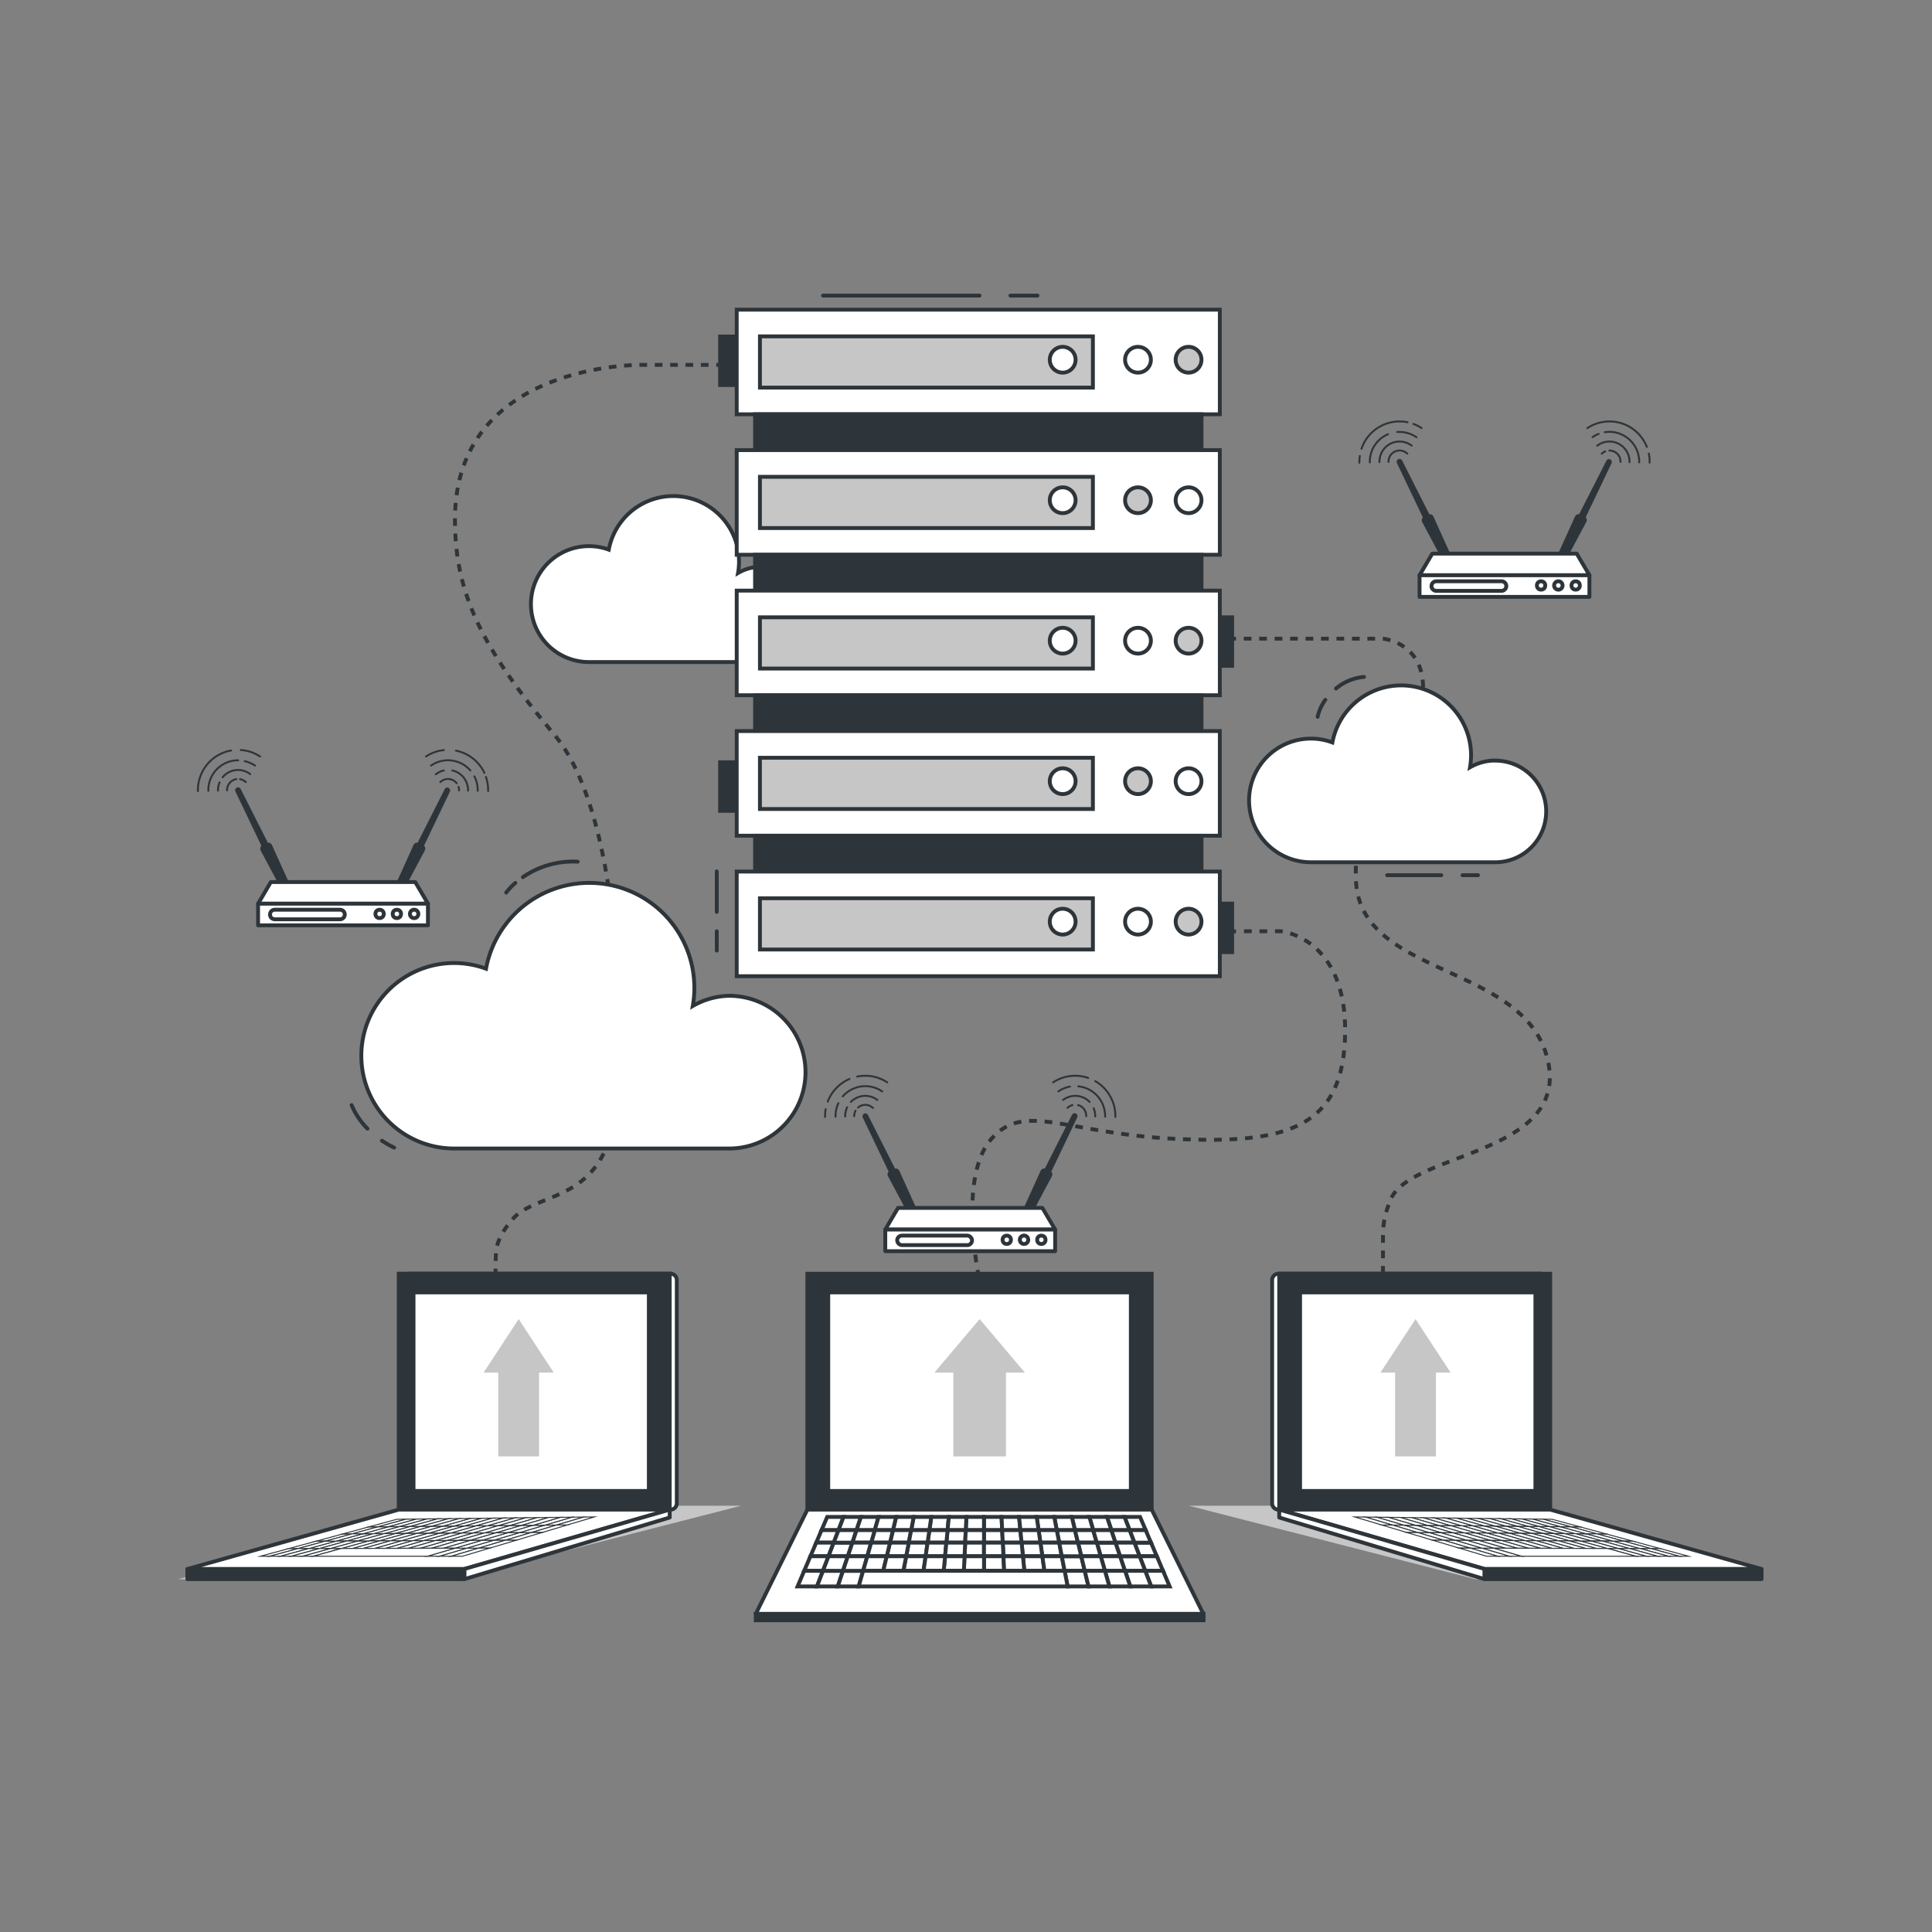 <svg xmlns="http://www.w3.org/2000/svg" viewBox="0 0 500 500"><rect x="0" y="0" width="500" height="500" fill="#808080" stroke="none"/><g id="freepik--Shadow--inject-2"><polygon points="381.79 408.68 307.67 389.68 377.64 389.68 453.45 408.68 381.79 408.68" style="fill:#C6C6C6"></polygon><polygon points="117.71 408.68 191.83 389.68 121.87 389.68 46.05 408.68 117.71 408.68" style="fill:#C6C6C6"></polygon></g><g id="freepik--Clouds--inject-2"><path d="M253.17,329.64s-.07-.35-.18-1" style="fill:none;stroke:#2e353a;stroke-miterlimit:10"></path><path d="M252.66,326.68c-1.07-6.93-2.88-24.22,3.91-31.94,8.61-9.77,18.93-1.4,47.69,0s43.56-2.79,43.86-27.45S331.55,241,331.55,241H320.89" style="fill:none;stroke:#2e353a;stroke-miterlimit:10;stroke-dasharray:2.008,2.008"></path><line x1="319.88" y1="241.04" x2="318.88" y2="241.04" style="fill:none;stroke:#2e353a;stroke-miterlimit:10"></line><line x1="318.88" y1="165.29" x2="319.88" y2="165.29" style="fill:none;stroke:#2e353a;stroke-miterlimit:10"></line><path d="M321.88,165.29h36s10.85.94,10.4,13.46S349.78,203,350.93,228s43.81,21.27,49.62,46.3S363.68,298.08,359.71,311a22.11,22.11,0,0,0-1.8,9.18c0,4.2,0,14.18,0,18.45" style="fill:none;stroke:#2e353a;stroke-miterlimit:10;stroke-dasharray:2,2"></path><path d="M357.91,339.64v1" style="fill:none;stroke:#2e353a;stroke-miterlimit:10"></path><line x1="186.36" y1="94.43" x2="185.36" y2="94.43" style="fill:none;stroke:#2e353a;stroke-miterlimit:10"></line><path d="M183.37,94.43H165.74s-48-.55-48,40c0,18.77,6.52,32.8,25.84,55.86s19,95.14,12.72,108.07-19.6,11-24.28,18c0,0-3.37,3.53-3.66,7.84-.23,3.39-.1,14.5,0,19.06" style="fill:none;stroke:#2e353a;stroke-miterlimit:10;stroke-dasharray:1.988,1.988"></path><path d="M128.31,344.31c0,.63,0,1,0,1" style="fill:none;stroke:#2e353a;stroke-miterlimit:10"></path><path d="M197.15,146.64A12.29,12.29,0,0,0,191,148.3a16.49,16.49,0,0,0,.26-2.91,17,17,0,0,0-33.71-3.14,15,15,0,1,0-5.3,29.09h44.91a12.35,12.35,0,0,0,0-24.7Z" style="fill:#fff;stroke:#2e353a;stroke-miterlimit:10"></path><path d="M387,196.82a13.13,13.13,0,0,0-6.56,1.76,18.49,18.49,0,0,0,.27-3.09,18.1,18.1,0,0,0-35.89-3.34,16,16,0,1,0-5.65,31H387a13.15,13.15,0,0,0,0-26.3Z" style="fill:#fff;stroke:#2e353a;stroke-miterlimit:10"></path><line x1="378.5" y1="226.5" x2="382.5" y2="226.5" style="fill:none;stroke:#2e353a;stroke-linecap:round;stroke-linejoin:round"></line><line x1="359" y1="226.5" x2="373" y2="226.5" style="fill:none;stroke:#2e353a;stroke-linecap:round;stroke-linejoin:round"></line><path d="M345.76,178.19a13,13,0,0,1,7.24-3" style="fill:none;stroke:#2e353a;stroke-linecap:round;stroke-linejoin:round"></path><path d="M341,185.5a11.87,11.87,0,0,1,2-4.38" style="fill:none;stroke:#2e353a;stroke-linecap:round;stroke-linejoin:round"></path><path d="M189.15,257.7a19.72,19.72,0,0,0-9.86,2.65,26.37,26.37,0,0,0,.41-4.65,27.19,27.19,0,0,0-53.92-5,24,24,0,1,0-8.48,46.53h71.85a19.76,19.76,0,0,0,0-39.51Z" style="fill:#fff;stroke:#2e353a;stroke-miterlimit:10"></path><path d="M98.85,295.22A25.24,25.24,0,0,0,102,297" style="fill:none;stroke:#2e353a;stroke-linecap:round;stroke-linejoin:round"></path><path d="M91,286a19,19,0,0,0,4.1,6.09" style="fill:none;stroke:#2e353a;stroke-linecap:round;stroke-linejoin:round"></path><path d="M135.33,227a22.88,22.88,0,0,1,14.17-4" style="fill:none;stroke:#2e353a;stroke-linecap:round;stroke-linejoin:round"></path><path d="M131,231a16.32,16.32,0,0,1,2.36-2.49" style="fill:none;stroke:#2e353a;stroke-linecap:round;stroke-linejoin:round"></path></g><g id="freepik--device-1--inject-2"><rect x="314.13" y="159.76" width="4.75" height="12.56" style="fill:#2e353a;stroke:#2e353a;stroke-miterlimit:10"></rect><rect x="314.13" y="233.85" width="4.75" height="12.56" style="fill:#2e353a;stroke:#2e353a;stroke-miterlimit:10"></rect><rect x="186.36" y="87.09" width="4.75" height="12.56" style="fill:#2e353a;stroke:#2e353a;stroke-miterlimit:10"></rect><rect x="186.36" y="197.28" width="4.75" height="12.56" style="fill:#2e353a;stroke:#2e353a;stroke-miterlimit:10"></rect><rect x="190.66" y="80.14" width="125.03" height="27.08" style="fill:#fff;stroke:#2e353a;stroke-miterlimit:10"></rect><rect x="196.67" y="87.05" width="86.17" height="13.26" style="fill:#C6C6C6;stroke:#2e353a;stroke-miterlimit:10"></rect><circle cx="294.51" cy="93.1" r="3.34" style="fill:#fff;stroke:#2e353a;stroke-miterlimit:10"></circle><path d="M310.94,93.1a3.34,3.34,0,1,0-3.34,3.34A3.34,3.34,0,0,0,310.94,93.1Z" style="fill:#C6C6C6;stroke:#2e353a;stroke-miterlimit:10"></path><circle cx="275.02" cy="93.1" r="3.34" style="fill:#fff;stroke:#2e353a;stroke-miterlimit:10"></circle><rect x="195.41" y="107.22" width="115.54" height="9.27" style="fill:#2e353a;stroke:#2e353a;stroke-miterlimit:10"></rect><rect x="190.66" y="116.49" width="125.03" height="27.08" style="fill:#fff;stroke:#2e353a;stroke-miterlimit:10"></rect><rect x="196.67" y="123.4" width="86.17" height="13.26" style="fill:#C6C6C6;stroke:#2e353a;stroke-miterlimit:10"></rect><circle cx="294.51" cy="129.46" r="3.34" style="fill:#C6C6C6;stroke:#2e353a;stroke-miterlimit:10"></circle><path d="M310.94,129.46a3.34,3.34,0,1,0-3.34,3.34A3.33,3.33,0,0,0,310.94,129.46Z" style="fill:#fff;stroke:#2e353a;stroke-miterlimit:10"></path><circle cx="275.02" cy="129.46" r="3.34" style="fill:#fff;stroke:#2e353a;stroke-miterlimit:10"></circle><rect x="195.41" y="143.58" width="115.54" height="9.27" style="fill:#2e353a;stroke:#2e353a;stroke-miterlimit:10"></rect><rect x="190.66" y="152.85" width="125.03" height="27.08" style="fill:#fff;stroke:#2e353a;stroke-miterlimit:10"></rect><rect x="196.67" y="159.76" width="86.17" height="13.26" style="fill:#C6C6C6;stroke:#2e353a;stroke-miterlimit:10"></rect><circle cx="294.51" cy="165.81" r="3.34" style="fill:#fff;stroke:#2e353a;stroke-miterlimit:10"></circle><path d="M310.94,165.81a3.34,3.34,0,1,0-3.34,3.34A3.34,3.34,0,0,0,310.94,165.81Z" style="fill:#C6C6C6;stroke:#2e353a;stroke-miterlimit:10"></path><circle cx="275.02" cy="165.81" r="3.34" style="fill:#fff;stroke:#2e353a;stroke-miterlimit:10"></circle><rect x="195.41" y="179.93" width="115.54" height="9.27" style="fill:#2e353a;stroke:#2e353a;stroke-miterlimit:10"></rect><rect x="190.66" y="189.2" width="125.03" height="27.08" style="fill:#fff;stroke:#2e353a;stroke-miterlimit:10"></rect><rect x="196.67" y="196.11" width="86.17" height="13.26" style="fill:#C6C6C6;stroke:#2e353a;stroke-miterlimit:10"></rect><circle cx="294.51" cy="202.17" r="3.34" style="fill:#C6C6C6;stroke:#2e353a;stroke-miterlimit:10"></circle><path d="M310.94,202.17a3.34,3.34,0,1,0-3.34,3.34A3.33,3.33,0,0,0,310.94,202.17Z" style="fill:#fff;stroke:#2e353a;stroke-miterlimit:10"></path><circle cx="275.02" cy="202.17" r="3.34" style="fill:#fff;stroke:#2e353a;stroke-miterlimit:10"></circle><rect x="195.41" y="216.29" width="115.54" height="9.27" style="fill:#2e353a;stroke:#2e353a;stroke-miterlimit:10"></rect><rect x="190.66" y="225.56" width="125.03" height="27.08" style="fill:#fff;stroke:#2e353a;stroke-miterlimit:10"></rect><rect x="196.67" y="232.47" width="86.17" height="13.26" style="fill:#C6C6C6;stroke:#2e353a;stroke-miterlimit:10"></rect><circle cx="294.51" cy="238.52" r="3.34" style="fill:#fff;stroke:#2e353a;stroke-miterlimit:10"></circle><path d="M310.94,238.52a3.34,3.34,0,1,0-3.34,3.34A3.34,3.34,0,0,0,310.94,238.52Z" style="fill:#C6C6C6;stroke:#2e353a;stroke-miterlimit:10"></path><circle cx="275.02" cy="238.52" r="3.34" style="fill:#fff;stroke:#2e353a;stroke-miterlimit:10"></circle><line x1="261.5" y1="76.5" x2="268.5" y2="76.5" style="fill:none;stroke:#2e353a;stroke-linecap:round;stroke-linejoin:round"></line><line x1="213" y1="76.5" x2="253.5" y2="76.5" style="fill:none;stroke:#2e353a;stroke-linecap:round;stroke-linejoin:round"></line><line x1="185.5" y1="241" x2="185.5" y2="246" style="fill:none;stroke:#2e353a;stroke-linecap:round;stroke-linejoin:round"></line><line x1="185.5" y1="225.5" x2="185.5" y2="236" style="fill:none;stroke:#2e353a;stroke-linecap:round;stroke-linejoin:round"></line></g><g id="freepik--device-2--inject-2"><path d="M369.91,133.09l-7-13.85a.76.76,0,1,0-1.36.67l6.69,14A1.06,1.06,0,0,0,368,135l7.08,13.27c.19.38.79.46,1.36.18s.87-.81.68-1.18l-6.2-13.71A1,1,0,0,0,369.91,133.09Z" style="fill:#2e353a"></path><path d="M408.67,133.09l7.05-13.85a.75.75,0,0,1,1-.35.77.77,0,0,1,.35,1l-6.7,14a1,1,0,0,1,.22,1.09l-7.08,13.27c-.19.38-.8.46-1.36.18s-.87-.81-.69-1.18l6.21-13.71A1,1,0,0,1,408.67,133.09Z" style="fill:#2e353a"></path><polygon points="411.35 148.87 367.38 148.87 370.68 143.27 408.05 143.27 411.35 148.87" style="fill:#fff;stroke:#2e353a;stroke-linecap:round;stroke-linejoin:round"></polygon><rect x="367.38" y="148.87" width="43.96" height="5.6" style="fill:#fff;stroke:#2e353a;stroke-linecap:round;stroke-linejoin:round"></rect><path d="M388.6,152.91H371.7a1.24,1.24,0,0,1-1.23-1.24h0a1.23,1.23,0,0,1,1.23-1.23h16.9a1.23,1.23,0,0,1,1.23,1.23h0A1.24,1.24,0,0,1,388.6,152.91Z" style="fill:#fff;stroke:#2e353a;stroke-miterlimit:10"></path><circle cx="398.83" cy="151.52" r="1.08" style="fill:#fff;stroke:#2e353a;stroke-miterlimit:10"></circle><path d="M404.39,151.52a1.09,1.09,0,1,0-1.09,1.09A1.08,1.08,0,0,0,404.39,151.52Z" style="fill:#fff;stroke:#2e353a;stroke-miterlimit:10"></path><circle cx="407.78" cy="151.52" r="1.08" style="fill:#fff;stroke:#2e353a;stroke-miterlimit:10"></circle><path d="M426.71,117.38a10.22,10.22,0,0,1,.21,2.09c0,.09,0,.17,0,.26" style="fill:none;stroke:#2e353a;stroke-linecap:round;stroke-linejoin:round;stroke-width:0.5px"></path><path d="M410.83,110.78a10.38,10.38,0,0,1,15.37,4.88" style="fill:none;stroke:#2e353a;stroke-linecap:round;stroke-linejoin:round;stroke-width:0.5px"></path><path d="M413.73,112.29a7.71,7.71,0,0,0-1.58.84" style="fill:none;stroke:#2e353a;stroke-linecap:round;stroke-linejoin:round;stroke-width:0.5px"></path><path d="M424.22,119.66a1.15,1.15,0,0,0,0-.19,7.71,7.71,0,0,0-7.71-7.71,6.78,6.78,0,0,0-1.2.1" style="fill:none;stroke:#2e353a;stroke-linecap:round;stroke-linejoin:round;stroke-width:0.5px"></path><path d="M421.72,119.6v-.13a5.2,5.2,0,0,0-5.2-5.2,5.13,5.13,0,0,0-3.14,1.07" style="fill:none;stroke:#2e353a;stroke-linecap:round;stroke-linejoin:round;stroke-width:0.5px"></path><path d="M415.43,116.82a2.82,2.82,0,0,0-.89.59" style="fill:none;stroke:#2e353a;stroke-linecap:round;stroke-linejoin:round;stroke-width:0.5px"></path><path d="M419.39,119.54v-.07a2.87,2.87,0,0,0-2.87-2.87" style="fill:none;stroke:#2e353a;stroke-linecap:round;stroke-linejoin:round;stroke-width:0.5px"></path><path d="M351.92,118a10.56,10.56,0,0,0-.11,1.49c0,.09,0,.17,0,.26" style="fill:none;stroke:#2e353a;stroke-linecap:round;stroke-linejoin:round;stroke-width:0.5px"></path><path d="M364.28,109.28a10.09,10.09,0,0,0-2.07-.21,10.4,10.4,0,0,0-9.86,7.08" style="fill:none;stroke:#2e353a;stroke-linecap:round;stroke-linejoin:round;stroke-width:0.5px"></path><path d="M367.9,110.78a10.46,10.46,0,0,0-2.11-1.07" style="fill:none;stroke:#2e353a;stroke-linecap:round;stroke-linejoin:round;stroke-width:0.5px"></path><path d="M361.59,111.79c.2,0,.41,0,.62,0a7.71,7.71,0,0,1,4.38,1.37" style="fill:none;stroke:#2e353a;stroke-linecap:round;stroke-linejoin:round;stroke-width:0.5px"></path><path d="M354.51,119.66c0-.06,0-.12,0-.19a7.71,7.71,0,0,1,4.71-7.1" style="fill:none;stroke:#2e353a;stroke-linecap:round;stroke-linejoin:round;stroke-width:0.5px"></path><path d="M357,119.6v-.13a5.2,5.2,0,0,1,5.2-5.2,5.13,5.13,0,0,1,3.14,1.07" style="fill:none;stroke:#2e353a;stroke-linecap:round;stroke-linejoin:round;stroke-width:0.5px"></path><path d="M359.35,119.54a.15.15,0,0,1,0-.07,2.86,2.86,0,0,1,4.86-2.06" style="fill:none;stroke:#2e353a;stroke-linecap:round;stroke-linejoin:round;stroke-width:0.5px"></path><path d="M231.63,302.42l-7-13.85a.75.75,0,0,0-1-.35.77.77,0,0,0-.35,1l6.7,14a1,1,0,0,0-.22,1.08l7.08,13.28c.19.37.8.45,1.36.18s.87-.81.69-1.19l-6.21-13.71A1.06,1.06,0,0,0,231.63,302.42Z" style="fill:#2e353a"></path><path d="M270.4,302.42l7-13.85a.76.76,0,1,1,1.36.67l-6.69,14a1,1,0,0,1,.21,1.08l-7.08,13.28c-.19.37-.79.45-1.36.18s-.87-.81-.69-1.19l6.21-13.71A1.06,1.06,0,0,1,270.4,302.42Z" style="fill:#2e353a"></path><polygon points="273.07 318.2 229.11 318.2 232.4 312.61 269.77 312.61 273.07 318.2" style="fill:#fff;stroke:#2e353a;stroke-linecap:round;stroke-linejoin:round"></polygon><rect x="229.11" y="318.2" width="43.96" height="5.6" style="fill:#fff;stroke:#2e353a;stroke-linecap:round;stroke-linejoin:round"></rect><rect x="232.19" y="319.77" width="19.37" height="2.47" rx="1.23" style="fill:#fff;stroke:#2e353a;stroke-miterlimit:10"></rect><circle cx="260.55" cy="320.86" r="1.08" style="fill:#fff;stroke:#2e353a;stroke-miterlimit:10"></circle><path d="M266.11,320.86a1.09,1.09,0,1,0-1.08,1.08A1.08,1.08,0,0,0,266.11,320.86Z" style="fill:#fff;stroke:#2e353a;stroke-miterlimit:10"></path><circle cx="269.5" cy="320.86" r="1.08" style="fill:#fff;stroke:#2e353a;stroke-miterlimit:10"></circle><path d="M283.44,279.79a10.41,10.41,0,0,1,5.21,9c0,.09,0,.17,0,.26" style="fill:none;stroke:#2e353a;stroke-linecap:round;stroke-linejoin:round;stroke-width:0.5px"></path><path d="M272.55,280.11a10.38,10.38,0,0,1,5.7-1.7,10.18,10.18,0,0,1,3.37.56" style="fill:none;stroke:#2e353a;stroke-linecap:round;stroke-linejoin:round;stroke-width:0.5px"></path><path d="M276.9,281.21a7.82,7.82,0,0,0-3,1.25" style="fill:none;stroke:#2e353a;stroke-linecap:round;stroke-linejoin:round;stroke-width:0.5px"></path><path d="M286,289c0-.06,0-.12,0-.19a7.72,7.72,0,0,0-6.95-7.67" style="fill:none;stroke:#2e353a;stroke-linecap:round;stroke-linejoin:round;stroke-width:0.5px"></path><path d="M282,285.19a5.15,5.15,0,0,0-3.73-1.58,5.22,5.22,0,0,0-3.15,1.06" style="fill:none;stroke:#2e353a;stroke-linecap:round;stroke-linejoin:round;stroke-width:0.5px"></path><path d="M283.44,288.93s0-.08,0-.13a5.24,5.24,0,0,0-.41-2" style="fill:none;stroke:#2e353a;stroke-linecap:round;stroke-linejoin:round;stroke-width:0.5px"></path><path d="M277.55,286a2.88,2.88,0,0,0-1.29.72" style="fill:none;stroke:#2e353a;stroke-linecap:round;stroke-linejoin:round;stroke-width:0.5px"></path><path d="M281.11,288.87s0,0,0-.07A2.86,2.86,0,0,0,279,286" style="fill:none;stroke:#2e353a;stroke-linecap:round;stroke-linejoin:round;stroke-width:0.5px"></path><path d="M213.68,287.06a10,10,0,0,0-.15,1.74c0,.09,0,.17,0,.26" style="fill:none;stroke:#2e353a;stroke-linecap:round;stroke-linejoin:round;stroke-width:0.5px"></path><path d="M219.83,279.24a10.5,10.5,0,0,0-5.62,5.86" style="fill:none;stroke:#2e353a;stroke-linecap:round;stroke-linejoin:round;stroke-width:0.5px"></path><path d="M229.62,280.11a10.35,10.35,0,0,0-5.69-1.7,10.22,10.22,0,0,0-2.09.21" style="fill:none;stroke:#2e353a;stroke-linecap:round;stroke-linejoin:round;stroke-width:0.5px"></path><path d="M218.11,283.75a7.72,7.72,0,0,1,10.2-1.29" style="fill:none;stroke:#2e353a;stroke-linecap:round;stroke-linejoin:round;stroke-width:0.5px"></path><path d="M216.23,289c0-.06,0-.12,0-.19a7.75,7.75,0,0,1,.74-3.3" style="fill:none;stroke:#2e353a;stroke-linecap:round;stroke-linejoin:round;stroke-width:0.5px"></path><path d="M220.21,285.17a5.2,5.2,0,0,1,6.86-.5" style="fill:none;stroke:#2e353a;stroke-linecap:round;stroke-linejoin:round;stroke-width:0.5px"></path><path d="M218.74,288.93s0-.08,0-.13a5.11,5.11,0,0,1,.51-2.24" style="fill:none;stroke:#2e353a;stroke-linecap:round;stroke-linejoin:round;stroke-width:0.5px"></path><path d="M222.05,286.63a2.89,2.89,0,0,1,3.87.11" style="fill:none;stroke:#2e353a;stroke-linecap:round;stroke-linejoin:round;stroke-width:0.5px"></path><path d="M221.07,288.87s0,0,0-.07a2.85,2.85,0,0,1,.34-1.35" style="fill:none;stroke:#2e353a;stroke-linecap:round;stroke-linejoin:round;stroke-width:0.5px"></path><path d="M69.32,218.09l-7-13.85a.76.76,0,1,0-1.36.67l6.69,14A1.06,1.06,0,0,0,67.4,220l7.08,13.28c.19.37.79.45,1.36.17s.87-.8.68-1.18l-6.2-13.71A1.06,1.06,0,0,0,69.32,218.09Z" style="fill:#2e353a"></path><path d="M108.08,218.09l7-13.85a.75.75,0,0,1,1-.35.77.77,0,0,1,.35,1l-6.7,14A1,1,0,0,1,110,220l-7.08,13.28c-.19.37-.8.45-1.36.17s-.87-.8-.69-1.18l6.21-13.71A1.05,1.05,0,0,1,108.08,218.09Z" style="fill:#2e353a"></path><polygon points="110.76 233.87 66.8 233.87 70.09 228.27 107.46 228.27 110.76 233.87" style="fill:#fff;stroke:#2e353a;stroke-linecap:round;stroke-linejoin:round"></polygon><rect x="66.79" y="233.87" width="43.96" height="5.6" style="fill:#fff;stroke:#2e353a;stroke-linecap:round;stroke-linejoin:round"></rect><path d="M88,237.91H71.11a1.24,1.24,0,0,1-1.23-1.24h0a1.23,1.23,0,0,1,1.23-1.23H88a1.23,1.23,0,0,1,1.23,1.23h0A1.24,1.24,0,0,1,88,237.91Z" style="fill:#fff;stroke:#2e353a;stroke-miterlimit:10"></path><circle cx="98.24" cy="236.52" r="1.08" style="fill:#fff;stroke:#2e353a;stroke-miterlimit:10"></circle><circle cx="102.71" cy="236.52" r="1.08" style="fill:#fff;stroke:#2e353a;stroke-miterlimit:10"></circle><path d="M108.27,236.52a1.09,1.09,0,1,0-1.08,1.09A1.08,1.08,0,0,0,108.27,236.52Z" style="fill:#fff;stroke:#2e353a;stroke-miterlimit:10"></path><path d="M125.76,201.06a10.43,10.43,0,0,1,.57,3.41c0,.09,0,.17,0,.26" style="fill:none;stroke:#2e353a;stroke-linecap:round;stroke-linejoin:round;stroke-width:0.5px"></path><path d="M118,194.27a10.45,10.45,0,0,1,7.37,5.76" style="fill:none;stroke:#2e353a;stroke-linecap:round;stroke-linejoin:round;stroke-width:0.5px"></path><path d="M110.24,195.78a10.31,10.31,0,0,1,4.63-1.65" style="fill:none;stroke:#2e353a;stroke-linecap:round;stroke-linejoin:round;stroke-width:0.5px"></path><path d="M121.73,199.39a7.69,7.69,0,0,0-10.17-1.26" style="fill:none;stroke:#2e353a;stroke-linecap:round;stroke-linejoin:round;stroke-width:0.5px"></path><path d="M123.63,204.66a1.15,1.15,0,0,0,0-.19,7.72,7.72,0,0,0-.86-3.55" style="fill:none;stroke:#2e353a;stroke-linecap:round;stroke-linejoin:round;stroke-width:0.5px"></path><path d="M114.86,199.39a5.16,5.16,0,0,0-2.07,1" style="fill:none;stroke:#2e353a;stroke-linecap:round;stroke-linejoin:round;stroke-width:0.5px"></path><path d="M121.13,204.6v-.13a5.19,5.19,0,0,0-4.07-5.07" style="fill:none;stroke:#2e353a;stroke-linecap:round;stroke-linejoin:round;stroke-width:0.5px"></path><path d="M118.19,202.7a2.85,2.85,0,0,0-4.24-.29" style="fill:none;stroke:#2e353a;stroke-linecap:round;stroke-linejoin:round;stroke-width:0.5px"></path><path d="M118.8,204.54v-.07a2.82,2.82,0,0,0-.12-.83" style="fill:none;stroke:#2e353a;stroke-linecap:round;stroke-linejoin:round;stroke-width:0.5px"></path><path d="M59.8,194.23a10.4,10.4,0,0,0-8.58,10.24c0,.09,0,.17,0,.26" style="fill:none;stroke:#2e353a;stroke-linecap:round;stroke-linejoin:round;stroke-width:0.5px"></path><path d="M67.31,195.78a10.41,10.41,0,0,0-5-1.68" style="fill:none;stroke:#2e353a;stroke-linecap:round;stroke-linejoin:round;stroke-width:0.5px"></path><path d="M63.32,197A7.89,7.89,0,0,1,66,198.13" style="fill:none;stroke:#2e353a;stroke-linecap:round;stroke-linejoin:round;stroke-width:0.5px"></path><path d="M53.92,204.66c0-.06,0-.12,0-.19a7.71,7.71,0,0,1,7.71-7.71" style="fill:none;stroke:#2e353a;stroke-linecap:round;stroke-linejoin:round;stroke-width:0.5px"></path><path d="M57.61,201.17a5.17,5.17,0,0,1,7.15-.83" style="fill:none;stroke:#2e353a;stroke-linecap:round;stroke-linejoin:round;stroke-width:0.5px"></path><path d="M56.42,204.6v-.13a5.07,5.07,0,0,1,.41-2" style="fill:none;stroke:#2e353a;stroke-linecap:round;stroke-linejoin:round;stroke-width:0.5px"></path><path d="M62.13,201.65a2.88,2.88,0,0,1,1.48.76" style="fill:none;stroke:#2e353a;stroke-linecap:round;stroke-linejoin:round;stroke-width:0.5px"></path><path d="M58.76,204.54s0,0,0-.07a2.88,2.88,0,0,1,2.4-2.83" style="fill:none;stroke:#2e353a;stroke-linecap:round;stroke-linejoin:round;stroke-width:0.5px"></path></g><g id="freepik--device-3--inject-2"><rect x="208.95" y="329.64" width="89.11" height="61.05" style="fill:#2e353a;stroke:#2e353a;stroke-miterlimit:10"></rect><polygon points="311.43 417.68 195.59 417.68 208.95 390.69 298.06 390.69 311.43 417.68" style="fill:#fff;stroke:#2e353a;stroke-linecap:round;stroke-linejoin:round"></polygon><rect x="214.35" y="334.47" width="78.31" height="51.39" style="fill:#fff;stroke:#2e353a;stroke-miterlimit:10"></rect><polygon points="265.24 355.23 253.53 341.38 241.82 355.23 246.72 355.23 246.72 376.92 260.34 376.92 260.34 355.23 265.24 355.23" style="fill:#C6C6C6"></polygon><polygon points="249.79 399.24 249.94 395.95 245.24 395.95 244.92 399.24 249.79 399.24" style="fill:#fff;stroke:#2e353a;stroke-miterlimit:10"></polygon><polygon points="259.52 399.24 259.36 395.95 254.65 395.95 254.66 399.24 259.52 399.24" style="fill:#fff;stroke:#2e353a;stroke-miterlimit:10"></polygon><polygon points="284.86 402.75 289.9 402.75 288.71 399.24 283.85 399.24 284.86 402.75" style="fill:#fff;stroke:#2e353a;stroke-miterlimit:10"></polygon><polygon points="244.92 399.24 245.24 395.95 240.53 395.95 240.06 399.24 244.92 399.24" style="fill:#fff;stroke:#2e353a;stroke-miterlimit:10"></polygon><polygon points="235.19 399.24 235.82 395.95 231.11 395.95 230.33 399.24 235.19 399.24" style="fill:#fff;stroke:#2e353a;stroke-miterlimit:10"></polygon><polygon points="278.98 399.24 278.19 395.95 273.48 395.95 274.12 399.24 278.98 399.24" style="fill:#fff;stroke:#2e353a;stroke-miterlimit:10"></polygon><polygon points="283.85 399.24 282.9 395.95 278.19 395.95 278.98 399.24 283.85 399.24" style="fill:#fff;stroke:#2e353a;stroke-miterlimit:10"></polygon><polygon points="230.33 399.24 231.11 395.95 226.4 395.95 225.46 399.24 230.33 399.24" style="fill:#fff;stroke:#2e353a;stroke-miterlimit:10"></polygon><polygon points="264.39 399.24 264.07 395.95 259.36 395.95 259.52 399.24 264.39 399.24" style="fill:#fff;stroke:#2e353a;stroke-miterlimit:10"></polygon><polygon points="288.71 399.24 287.61 395.95 282.9 395.95 283.85 399.24 288.71 399.24" style="fill:#fff;stroke:#2e353a;stroke-miterlimit:10"></polygon><polygon points="274.12 399.24 273.48 395.95 268.78 395.95 269.25 399.24 274.12 399.24" style="fill:#fff;stroke:#2e353a;stroke-miterlimit:10"></polygon><polygon points="269.25 399.24 268.78 395.95 264.07 395.95 264.39 399.24 269.25 399.24" style="fill:#fff;stroke:#2e353a;stroke-miterlimit:10"></polygon><polygon points="254.66 399.24 254.65 395.95 249.94 395.95 249.79 399.24 254.66 399.24" style="fill:#fff;stroke:#2e353a;stroke-miterlimit:10"></polygon><polygon points="220.6 399.24 215.73 399.24 214.39 402.75 219.42 402.75 220.6 399.24" style="fill:#fff;stroke:#2e353a;stroke-miterlimit:10"></polygon><polygon points="221.69 395.95 216.99 395.95 215.73 399.24 220.6 399.24 221.69 395.95" style="fill:#fff;stroke:#2e353a;stroke-miterlimit:10"></polygon><polygon points="225.46 399.24 226.4 395.95 221.69 395.95 220.6 399.24 225.46 399.24" style="fill:#fff;stroke:#2e353a;stroke-miterlimit:10"></polygon><polygon points="212.95 406.52 211.4 410.57 216.81 410.57 218.16 406.52 212.95 406.52" style="fill:#fff;stroke:#2e353a;stroke-miterlimit:10"></polygon><polygon points="219.42 402.75 214.39 402.75 212.95 406.52 218.16 406.52 219.42 402.75" style="fill:#fff;stroke:#2e353a;stroke-miterlimit:10"></polygon><polygon points="218.16 406.52 216.81 410.57 222.22 410.57 223.38 406.52 218.16 406.52" style="fill:#fff;stroke:#2e353a;stroke-miterlimit:10"></polygon><polygon points="240.06 399.24 240.53 395.95 235.82 395.95 235.19 399.24 240.06 399.24" style="fill:#fff;stroke:#2e353a;stroke-miterlimit:10"></polygon><polygon points="239.56 402.75 240.06 399.24 235.19 399.24 234.52 402.75 239.56 402.75" style="fill:#fff;stroke:#2e353a;stroke-miterlimit:10"></polygon><polygon points="234.52 402.75 235.19 399.24 230.33 399.24 229.49 402.75 234.52 402.75" style="fill:#fff;stroke:#2e353a;stroke-miterlimit:10"></polygon><polygon points="244.59 402.75 244.92 399.24 240.06 399.24 239.56 402.75 244.59 402.75" style="fill:#fff;stroke:#2e353a;stroke-miterlimit:10"></polygon><polygon points="225.46 399.24 220.6 399.24 219.42 402.75 224.46 402.75 225.46 399.24" style="fill:#fff;stroke:#2e353a;stroke-miterlimit:10"></polygon><polygon points="285.95 406.52 291.16 406.52 289.9 402.75 284.86 402.75 285.95 406.52" style="fill:#fff;stroke:#2e353a;stroke-miterlimit:10"></polygon><polygon points="229.49 402.75 230.33 399.24 225.46 399.24 224.46 402.75 229.49 402.75" style="fill:#fff;stroke:#2e353a;stroke-miterlimit:10"></polygon><polygon points="219.42 402.75 218.16 406.52 223.38 406.52 224.46 402.75 219.42 402.75" style="fill:#fff;stroke:#2e353a;stroke-miterlimit:10"></polygon><polygon points="274.79 402.75 274.12 399.24 269.25 399.24 269.76 402.75 274.79 402.75" style="fill:#fff;stroke:#2e353a;stroke-miterlimit:10"></polygon><polygon points="269.76 402.75 269.25 399.24 264.39 399.24 264.73 402.75 269.76 402.75" style="fill:#fff;stroke:#2e353a;stroke-miterlimit:10"></polygon><polygon points="284.86 402.75 283.85 399.24 278.98 399.24 279.83 402.75 284.86 402.75" style="fill:#fff;stroke:#2e353a;stroke-miterlimit:10"></polygon><polygon points="254.66 402.75 254.66 399.24 249.79 399.24 249.62 402.75 254.66 402.75" style="fill:#fff;stroke:#2e353a;stroke-miterlimit:10"></polygon><polygon points="264.73 402.75 264.39 399.24 259.52 399.24 259.69 402.75 264.73 402.75" style="fill:#fff;stroke:#2e353a;stroke-miterlimit:10"></polygon><polygon points="259.69 402.75 259.52 399.24 254.66 399.24 254.66 402.75 259.69 402.75" style="fill:#fff;stroke:#2e353a;stroke-miterlimit:10"></polygon><polygon points="249.62 402.75 249.79 399.24 244.92 399.24 244.59 402.75 249.62 402.75" style="fill:#fff;stroke:#2e353a;stroke-miterlimit:10"></polygon><polygon points="264.73 402.75 265.09 406.52 270.31 406.52 269.76 402.75 264.73 402.75" style="fill:#fff;stroke:#2e353a;stroke-miterlimit:10"></polygon><polygon points="269.76 402.75 270.31 406.52 275.52 406.52 274.79 402.75 269.76 402.75" style="fill:#fff;stroke:#2e353a;stroke-miterlimit:10"></polygon><polygon points="224.46 402.75 223.38 406.52 228.59 406.52 229.49 402.75 224.46 402.75" style="fill:#fff;stroke:#2e353a;stroke-miterlimit:10"></polygon><polygon points="274.79 402.75 275.52 406.52 280.73 406.52 279.83 402.75 274.79 402.75" style="fill:#fff;stroke:#2e353a;stroke-miterlimit:10"></polygon><polygon points="254.66 402.75 254.66 406.52 259.88 406.52 259.69 402.75 254.66 402.75" style="fill:#fff;stroke:#2e353a;stroke-miterlimit:10"></polygon><polygon points="279.83 402.75 280.73 406.52 285.95 406.52 284.86 402.75 279.83 402.75" style="fill:#fff;stroke:#2e353a;stroke-miterlimit:10"></polygon><polygon points="259.69 402.75 259.88 406.52 265.09 406.52 264.73 402.75 259.69 402.75" style="fill:#fff;stroke:#2e353a;stroke-miterlimit:10"></polygon><polygon points="234.52 402.75 233.8 406.52 239.02 406.52 239.56 402.75 234.52 402.75" style="fill:#fff;stroke:#2e353a;stroke-miterlimit:10"></polygon><polygon points="229.49 402.75 228.59 406.52 233.8 406.52 234.52 402.75 229.49 402.75" style="fill:#fff;stroke:#2e353a;stroke-miterlimit:10"></polygon><polygon points="249.62 402.75 249.45 406.52 254.66 406.52 254.66 402.75 249.62 402.75" style="fill:#fff;stroke:#2e353a;stroke-miterlimit:10"></polygon><polygon points="244.59 402.75 244.23 406.52 249.45 406.52 249.62 402.75 244.59 402.75" style="fill:#fff;stroke:#2e353a;stroke-miterlimit:10"></polygon><polygon points="239.56 402.75 239.02 406.52 244.23 406.52 244.59 402.75 239.56 402.75" style="fill:#fff;stroke:#2e353a;stroke-miterlimit:10"></polygon><polygon points="279.83 402.75 278.98 399.24 274.12 399.24 274.79 402.75 279.83 402.75" style="fill:#fff;stroke:#2e353a;stroke-miterlimit:10"></polygon><polygon points="221.69 395.95 222.82 392.58 218.27 392.58 216.99 395.95 221.69 395.95" style="fill:#fff;stroke:#2e353a;stroke-miterlimit:10"></polygon><polygon points="216.99 395.95 212.64 395.95 211.24 399.24 215.73 399.24 216.99 395.95" style="fill:#fff;stroke:#2e353a;stroke-miterlimit:10"></polygon><polygon points="218.27 392.58 214.08 392.58 212.64 395.95 216.99 395.95 218.27 392.58" style="fill:#fff;stroke:#2e353a;stroke-miterlimit:10"></polygon><polygon points="215.73 399.24 211.24 399.24 209.74 402.75 214.39 402.75 215.73 399.24" style="fill:#fff;stroke:#2e353a;stroke-miterlimit:10"></polygon><polygon points="214.39 402.75 209.74 402.75 208.13 406.52 212.95 406.52 214.39 402.75" style="fill:#fff;stroke:#2e353a;stroke-miterlimit:10"></polygon><polygon points="212.95 406.52 208.13 406.52 206.41 410.57 211.4 410.57 212.95 406.52" style="fill:#fff;stroke:#2e353a;stroke-miterlimit:10"></polygon><polygon points="293.58 399.24 294.93 402.75 299.38 402.75 297.88 399.24 293.58 399.24" style="fill:#fff;stroke:#2e353a;stroke-miterlimit:10"></polygon><polygon points="296.38 406.52 300.99 406.52 299.38 402.75 294.93 402.75 296.38 406.52" style="fill:#fff;stroke:#2e353a;stroke-miterlimit:10"></polygon><polygon points="297.93 410.57 302.71 410.57 300.99 406.52 296.38 406.52 297.93 410.57" style="fill:#fff;stroke:#2e353a;stroke-miterlimit:10"></polygon><polygon points="259.36 395.95 259.2 392.58 254.65 392.58 254.65 395.95 259.36 395.95" style="fill:#fff;stroke:#2e353a;stroke-miterlimit:10"></polygon><polygon points="293.58 399.24 297.88 399.24 296.48 395.95 292.32 395.95 293.58 399.24" style="fill:#fff;stroke:#2e353a;stroke-miterlimit:10"></polygon><polygon points="291.16 406.52 296.38 406.52 294.93 402.75 289.9 402.75 291.16 406.52" style="fill:#fff;stroke:#2e353a;stroke-miterlimit:10"></polygon><polygon points="226.4 395.95 227.37 392.58 222.82 392.58 221.69 395.95 226.4 395.95" style="fill:#fff;stroke:#2e353a;stroke-miterlimit:10"></polygon><polygon points="287.61 395.95 288.71 399.24 293.58 399.24 292.32 395.95 287.61 395.95" style="fill:#fff;stroke:#2e353a;stroke-miterlimit:10"></polygon><polygon points="296.48 395.95 295.05 392.58 291.02 392.58 292.32 395.95 296.48 395.95" style="fill:#fff;stroke:#2e353a;stroke-miterlimit:10"></polygon><polygon points="292.32 395.95 291.02 392.58 286.48 392.58 287.61 395.95 292.32 395.95" style="fill:#fff;stroke:#2e353a;stroke-miterlimit:10"></polygon><polygon points="275.52 406.52 276.3 410.57 281.71 410.57 280.73 406.52 275.52 406.52" style="fill:#fff;stroke:#2e353a;stroke-miterlimit:10"></polygon><polygon points="292.52 410.57 297.93 410.57 296.38 406.52 291.16 406.52 292.52 410.57" style="fill:#fff;stroke:#2e353a;stroke-miterlimit:10"></polygon><polygon points="287.61 395.95 286.48 392.58 281.93 392.58 282.9 395.95 287.61 395.95" style="fill:#fff;stroke:#2e353a;stroke-miterlimit:10"></polygon><polygon points="285.95 406.52 287.11 410.57 292.52 410.57 291.16 406.52 285.95 406.52" style="fill:#fff;stroke:#2e353a;stroke-miterlimit:10"></polygon><polygon points="280.73 406.52 281.71 410.57 287.11 410.57 285.95 406.52 280.73 406.52" style="fill:#fff;stroke:#2e353a;stroke-miterlimit:10"></polygon><polygon points="289.9 402.75 294.93 402.75 293.58 399.24 288.71 399.24 289.9 402.75" style="fill:#fff;stroke:#2e353a;stroke-miterlimit:10"></polygon><polygon points="245.24 395.95 245.56 392.58 241.01 392.58 240.53 395.95 245.24 395.95" style="fill:#fff;stroke:#2e353a;stroke-miterlimit:10"></polygon><polygon points="282.9 395.95 281.93 392.58 277.38 392.58 278.19 395.95 282.9 395.95" style="fill:#fff;stroke:#2e353a;stroke-miterlimit:10"></polygon><polygon points="240.53 395.95 241.01 392.58 236.46 392.58 235.82 395.95 240.53 395.95" style="fill:#fff;stroke:#2e353a;stroke-miterlimit:10"></polygon><polygon points="254.65 395.95 254.65 392.58 250.1 392.58 249.94 395.95 254.65 395.95" style="fill:#fff;stroke:#2e353a;stroke-miterlimit:10"></polygon><polygon points="235.82 395.95 236.46 392.58 231.91 392.58 231.11 395.95 235.82 395.95" style="fill:#fff;stroke:#2e353a;stroke-miterlimit:10"></polygon><polygon points="231.11 395.95 231.91 392.58 227.37 392.58 226.4 395.95 231.11 395.95" style="fill:#fff;stroke:#2e353a;stroke-miterlimit:10"></polygon><polygon points="249.94 395.95 250.1 392.58 245.56 392.58 245.24 395.95 249.94 395.95" style="fill:#fff;stroke:#2e353a;stroke-miterlimit:10"></polygon><polygon points="278.19 395.95 277.38 392.58 272.84 392.58 273.48 395.95 278.19 395.95" style="fill:#fff;stroke:#2e353a;stroke-miterlimit:10"></polygon><polygon points="273.48 395.95 272.84 392.58 268.29 392.58 268.78 395.95 273.48 395.95" style="fill:#fff;stroke:#2e353a;stroke-miterlimit:10"></polygon><polygon points="264.07 395.95 263.74 392.58 259.2 392.58 259.36 395.95 264.07 395.95" style="fill:#fff;stroke:#2e353a;stroke-miterlimit:10"></polygon><polygon points="275.52 406.52 270.31 406.52 265.09 406.52 259.88 406.52 254.66 406.52 249.45 406.52 244.23 406.52 239.02 406.52 233.8 406.52 228.59 406.52 223.38 406.52 222.22 410.57 227.63 410.57 233.03 410.57 238.44 410.57 243.85 410.57 249.26 410.57 254.66 410.57 260.07 410.57 265.48 410.57 270.89 410.57 276.3 410.57 275.52 406.52" style="fill:#fff;stroke:#2e353a;stroke-miterlimit:10"></polygon><polygon points="268.78 395.95 268.29 392.58 263.74 392.58 264.07 395.95 268.78 395.95" style="fill:#fff;stroke:#2e353a;stroke-miterlimit:10"></polygon><rect x="195.59" y="417.68" width="115.89" height="1.64" style="fill:#2e353a;stroke:#2e353a;stroke-miterlimit:10"></rect><path d="M330.85,329.64h68a0,0,0,0,1,0,0v61.05a0,0,0,0,1,0,0h-68a1.62,1.62,0,0,1-1.62-1.62v-57.8A1.62,1.62,0,0,1,330.85,329.64Z" style="fill:#fff;stroke:#2e353a;stroke-linecap:round;stroke-linejoin:round"></path><rect x="331.06" y="329.64" width="70.13" height="61.05" style="fill:#2e353a;stroke:#2e353a;stroke-miterlimit:10"></rect><rect x="336.46" y="334.47" width="60.9" height="51.39" style="fill:#fff;stroke:#2e353a;stroke-linecap:round;stroke-linejoin:round"></rect><polygon points="357.26 355.23 366.34 341.38 375.42 355.23 371.62 355.23 371.62 376.92 361.06 376.92 361.06 355.23 357.26 355.23" style="fill:#C6C6C6"></polygon><polygon points="331.06 390.69 384.22 406.06 455.89 406.06 401.19 390.69 331.06 390.69" style="fill:#fff;stroke:#2e353a;stroke-linecap:round;stroke-linejoin:round"></polygon><polygon points="387.83 396.77 381.18 394.88 378.27 394.85 384.9 396.75 387.83 396.77" style="fill:#fff;stroke:#2e353a;stroke-miterlimit:10;stroke-width:0.25px"></polygon><polygon points="393.62 396.82 386.95 394.94 384.08 394.91 390.73 396.8 393.62 396.82" style="fill:#fff;stroke:#2e353a;stroke-miterlimit:10;stroke-width:0.25px"></polygon><polygon points="414.64 398.81 417.42 398.83 410.51 396.94 407.74 396.92 414.64 398.81" style="fill:#fff;stroke:#2e353a;stroke-miterlimit:10;stroke-width:0.25px"></polygon><polygon points="384.9 396.75 378.27 394.85 375.34 394.82 381.95 396.73 384.9 396.75" style="fill:#fff;stroke:#2e353a;stroke-miterlimit:10;stroke-width:0.25px"></polygon><polygon points="378.99 396.71 372.38 394.8 369.41 394.77 376 396.69 378.99 396.71" style="fill:#fff;stroke:#2e353a;stroke-miterlimit:10;stroke-width:0.25px"></polygon><polygon points="404.96 396.9 398.24 395.04 395.45 395.02 402.15 396.88 404.96 396.9" style="fill:#fff;stroke:#2e353a;stroke-miterlimit:10;stroke-width:0.25px"></polygon><polygon points="407.74 396.92 401.01 395.07 398.24 395.04 404.96 396.9 407.74 396.92" style="fill:#fff;stroke:#2e353a;stroke-miterlimit:10;stroke-width:0.25px"></polygon><polygon points="376 396.69 369.41 394.77 366.41 394.74 372.98 396.67 376 396.69" style="fill:#fff;stroke:#2e353a;stroke-miterlimit:10;stroke-width:0.25px"></polygon><polygon points="396.48 396.84 389.8 394.96 386.95 394.94 393.62 396.82 396.48 396.84" style="fill:#fff;stroke:#2e353a;stroke-miterlimit:10;stroke-width:0.25px"></polygon><polygon points="410.51 396.94 403.77 395.1 401.01 395.07 407.74 396.92 410.51 396.94" style="fill:#fff;stroke:#2e353a;stroke-miterlimit:10;stroke-width:0.25px"></polygon><polygon points="402.15 396.88 395.45 395.02 392.63 394.99 399.33 396.86 402.15 396.88" style="fill:#fff;stroke:#2e353a;stroke-miterlimit:10;stroke-width:0.25px"></polygon><polygon points="399.33 396.86 392.63 394.99 389.8 394.96 396.48 396.84 399.33 396.86" style="fill:#fff;stroke:#2e353a;stroke-miterlimit:10;stroke-width:0.25px"></polygon><polygon points="390.73 396.8 384.08 394.91 381.18 394.88 387.83 396.77 390.73 396.8" style="fill:#fff;stroke:#2e353a;stroke-miterlimit:10;stroke-width:0.25px"></polygon><polygon points="369.95 396.64 366.89 396.62 373.61 398.61 376.68 398.63 369.95 396.64" style="fill:#fff;stroke:#2e353a;stroke-miterlimit:10;stroke-width:0.25px"></polygon><polygon points="363.39 394.71 360.35 394.68 366.89 396.62 369.95 396.64 363.39 394.71" style="fill:#fff;stroke:#2e353a;stroke-miterlimit:10;stroke-width:0.25px"></polygon><polygon points="372.98 396.67 366.41 394.74 363.39 394.71 369.95 396.64 372.98 396.67" style="fill:#fff;stroke:#2e353a;stroke-miterlimit:10;stroke-width:0.25px"></polygon><polygon points="380.5 400.65 387.59 402.75 390.69 402.75 383.59 400.66 380.5 400.65" style="fill:#fff;stroke:#2e353a;stroke-miterlimit:10;stroke-width:0.25px"></polygon><polygon points="376.68 398.63 373.61 398.61 380.5 400.65 383.59 400.66 376.68 398.63" style="fill:#fff;stroke:#2e353a;stroke-miterlimit:10;stroke-width:0.25px"></polygon><polygon points="383.59 400.66 390.69 402.75 393.77 402.75 386.65 400.67 383.59 400.66" style="fill:#fff;stroke:#2e353a;stroke-miterlimit:10;stroke-width:0.25px"></polygon><polygon points="381.95 396.73 375.34 394.82 372.38 394.8 378.99 396.71 381.95 396.73" style="fill:#fff;stroke:#2e353a;stroke-miterlimit:10;stroke-width:0.25px"></polygon><polygon points="388.74 398.69 381.95 396.73 378.99 396.71 385.76 398.67 388.74 398.69" style="fill:#fff;stroke:#2e353a;stroke-miterlimit:10;stroke-width:0.25px"></polygon><polygon points="385.76 398.67 378.99 396.71 376 396.69 382.76 398.66 385.76 398.67" style="fill:#fff;stroke:#2e353a;stroke-miterlimit:10;stroke-width:0.25px"></polygon><polygon points="391.7 398.7 384.9 396.75 381.95 396.73 388.74 398.69 391.7 398.7" style="fill:#fff;stroke:#2e353a;stroke-miterlimit:10;stroke-width:0.25px"></polygon><polygon points="372.98 396.67 369.95 396.64 376.68 398.63 379.73 398.64 372.98 396.67" style="fill:#fff;stroke:#2e353a;stroke-miterlimit:10;stroke-width:0.25px"></polygon><polygon points="421.72 400.76 424.5 400.77 417.42 398.83 414.64 398.81 421.72 400.76" style="fill:#fff;stroke:#2e353a;stroke-miterlimit:10;stroke-width:0.25px"></polygon><polygon points="382.76 398.66 376 396.69 372.98 396.67 379.73 398.64 382.76 398.66" style="fill:#fff;stroke:#2e353a;stroke-miterlimit:10;stroke-width:0.25px"></polygon><polygon points="376.68 398.63 383.59 400.66 386.65 400.67 379.73 398.64 376.68 398.63" style="fill:#fff;stroke:#2e353a;stroke-miterlimit:10;stroke-width:0.25px"></polygon><polygon points="409.03 398.79 402.15 396.88 399.33 396.86 406.19 398.77 409.03 398.79" style="fill:#fff;stroke:#2e353a;stroke-miterlimit:10;stroke-width:0.25px"></polygon><polygon points="406.19 398.77 399.33 396.86 396.48 396.84 403.34 398.76 406.19 398.77" style="fill:#fff;stroke:#2e353a;stroke-miterlimit:10;stroke-width:0.25px"></polygon><polygon points="414.64 398.81 407.74 396.92 404.96 396.9 411.85 398.8 414.64 398.81" style="fill:#fff;stroke:#2e353a;stroke-miterlimit:10;stroke-width:0.25px"></polygon><polygon points="397.56 398.73 390.73 396.8 387.83 396.77 394.64 398.71 397.56 398.73" style="fill:#fff;stroke:#2e353a;stroke-miterlimit:10;stroke-width:0.25px"></polygon><polygon points="403.34 398.76 396.48 396.84 393.62 396.82 400.46 398.74 403.34 398.76" style="fill:#fff;stroke:#2e353a;stroke-miterlimit:10;stroke-width:0.25px"></polygon><polygon points="400.46 398.74 393.62 396.82 390.73 396.8 397.56 398.73 400.46 398.74" style="fill:#fff;stroke:#2e353a;stroke-miterlimit:10;stroke-width:0.25px"></polygon><polygon points="394.64 398.71 387.83 396.77 384.9 396.75 391.7 398.7 394.64 398.71" style="fill:#fff;stroke:#2e353a;stroke-miterlimit:10;stroke-width:0.25px"></polygon><polygon points="403.34 398.76 410.37 400.73 413.24 400.74 406.19 398.77 403.34 398.76" style="fill:#fff;stroke:#2e353a;stroke-miterlimit:10;stroke-width:0.25px"></polygon><polygon points="406.19 398.77 413.24 400.74 416.08 400.75 409.03 398.79 406.19 398.77" style="fill:#fff;stroke:#2e353a;stroke-miterlimit:10;stroke-width:0.25px"></polygon><polygon points="379.73 398.64 386.65 400.67 389.7 400.68 382.76 398.66 379.73 398.64" style="fill:#fff;stroke:#2e353a;stroke-miterlimit:10;stroke-width:0.25px"></polygon><polygon points="409.03 398.79 416.08 400.75 418.91 400.75 411.85 398.8 409.03 398.79" style="fill:#fff;stroke:#2e353a;stroke-miterlimit:10;stroke-width:0.25px"></polygon><polygon points="397.56 398.73 404.57 400.71 407.48 400.72 400.46 398.74 397.56 398.73" style="fill:#fff;stroke:#2e353a;stroke-miterlimit:10;stroke-width:0.25px"></polygon><polygon points="411.85 398.8 418.91 400.75 421.72 400.76 414.64 398.81 411.85 398.8" style="fill:#fff;stroke:#2e353a;stroke-miterlimit:10;stroke-width:0.25px"></polygon><polygon points="400.46 398.74 407.48 400.72 410.37 400.73 403.34 398.76 400.46 398.74" style="fill:#fff;stroke:#2e353a;stroke-miterlimit:10;stroke-width:0.25px"></polygon><polygon points="385.76 398.67 392.71 400.69 395.71 400.69 388.74 398.69 385.76 398.67" style="fill:#fff;stroke:#2e353a;stroke-miterlimit:10;stroke-width:0.25px"></polygon><polygon points="382.76 398.66 389.7 400.68 392.71 400.69 385.76 398.67 382.76 398.66" style="fill:#fff;stroke:#2e353a;stroke-miterlimit:10;stroke-width:0.25px"></polygon><polygon points="394.64 398.71 401.64 400.71 404.57 400.71 397.56 398.73 394.64 398.71" style="fill:#fff;stroke:#2e353a;stroke-miterlimit:10;stroke-width:0.25px"></polygon><polygon points="391.7 398.7 398.69 400.7 401.64 400.71 394.64 398.71 391.7 398.7" style="fill:#fff;stroke:#2e353a;stroke-miterlimit:10;stroke-width:0.25px"></polygon><polygon points="388.74 398.69 395.71 400.69 398.69 400.7 391.7 398.7 388.74 398.69" style="fill:#fff;stroke:#2e353a;stroke-miterlimit:10;stroke-width:0.25px"></polygon><polygon points="411.85 398.8 404.96 396.9 402.15 396.88 409.03 398.79 411.85 398.8" style="fill:#fff;stroke:#2e353a;stroke-miterlimit:10;stroke-width:0.25px"></polygon><polygon points="363.39 394.71 356.4 392.65 353.38 392.62 360.35 394.68 363.39 394.71" style="fill:#fff;stroke:#2e353a;stroke-miterlimit:10;stroke-width:0.25px"></polygon><polygon points="360.35 394.68 357.52 394.65 364.05 396.6 366.89 396.62 360.35 394.68" style="fill:#fff;stroke:#2e353a;stroke-miterlimit:10;stroke-width:0.25px"></polygon><polygon points="353.38 392.62 350.57 392.58 357.52 394.65 360.35 394.68 353.38 392.62" style="fill:#fff;stroke:#2e353a;stroke-miterlimit:10;stroke-width:0.25px"></polygon><polygon points="366.89 396.62 364.05 396.6 370.75 398.6 373.61 398.61 366.89 396.62" style="fill:#fff;stroke:#2e353a;stroke-miterlimit:10;stroke-width:0.25px"></polygon><polygon points="373.61 398.61 370.75 398.6 377.63 400.65 380.5 400.65 373.61 398.61" style="fill:#fff;stroke:#2e353a;stroke-miterlimit:10;stroke-width:0.25px"></polygon><polygon points="380.5 400.65 377.63 400.65 384.7 402.75 387.59 402.75 380.5 400.65" style="fill:#fff;stroke:#2e353a;stroke-miterlimit:10;stroke-width:0.25px"></polygon><polygon points="413.26 396.96 420.18 398.84 422.6 398.86 415.67 396.98 413.26 396.96" style="fill:#fff;stroke:#2e353a;stroke-miterlimit:10;stroke-width:0.25px"></polygon><polygon points="427.27 400.77 429.7 400.78 422.6 398.86 420.18 398.84 427.27 400.77" style="fill:#fff;stroke:#2e353a;stroke-miterlimit:10;stroke-width:0.25px"></polygon><polygon points="434.55 402.75 436.98 402.75 429.7 400.78 427.27 400.77 434.55 402.75" style="fill:#fff;stroke:#2e353a;stroke-miterlimit:10;stroke-width:0.25px"></polygon><polygon points="386.95 394.94 379.83 392.93 376.97 392.9 384.08 394.91 386.95 394.94" style="fill:#fff;stroke:#2e353a;stroke-miterlimit:10;stroke-width:0.25px"></polygon><polygon points="413.26 396.96 415.67 396.98 408.91 395.15 406.5 395.12 413.26 396.96" style="fill:#fff;stroke:#2e353a;stroke-miterlimit:10;stroke-width:0.25px"></polygon><polygon points="424.5 400.77 427.27 400.77 420.18 398.84 417.42 398.83 424.5 400.77" style="fill:#fff;stroke:#2e353a;stroke-miterlimit:10;stroke-width:0.25px"></polygon><polygon points="366.41 394.74 359.4 392.69 356.4 392.65 363.39 394.71 366.41 394.74" style="fill:#fff;stroke:#2e353a;stroke-miterlimit:10;stroke-width:0.25px"></polygon><polygon points="403.77 395.1 410.51 396.94 413.26 396.96 406.5 395.12 403.77 395.1" style="fill:#fff;stroke:#2e353a;stroke-miterlimit:10;stroke-width:0.25px"></polygon><polygon points="408.91 395.15 401.69 393.19 399.3 393.16 406.5 395.12 408.91 395.15" style="fill:#fff;stroke:#2e353a;stroke-miterlimit:10;stroke-width:0.25px"></polygon><polygon points="406.5 395.12 399.3 393.16 396.57 393.13 403.77 395.1 406.5 395.12" style="fill:#fff;stroke:#2e353a;stroke-miterlimit:10;stroke-width:0.25px"></polygon><polygon points="416.08 400.75 423.32 402.75 426.16 402.75 418.91 400.75 416.08 400.75" style="fill:#fff;stroke:#2e353a;stroke-miterlimit:10;stroke-width:0.25px"></polygon><polygon points="431.77 402.75 434.55 402.75 427.27 400.77 424.5 400.77 431.77 402.75" style="fill:#fff;stroke:#2e353a;stroke-miterlimit:10;stroke-width:0.25px"></polygon><polygon points="403.77 395.1 396.57 393.13 393.83 393.1 401.01 395.07 403.77 395.1" style="fill:#fff;stroke:#2e353a;stroke-miterlimit:10;stroke-width:0.25px"></polygon><polygon points="421.72 400.76 428.97 402.75 431.77 402.75 424.5 400.77 421.72 400.76" style="fill:#fff;stroke:#2e353a;stroke-miterlimit:10;stroke-width:0.25px"></polygon><polygon points="418.91 400.75 426.16 402.75 428.97 402.75 421.72 400.76 418.91 400.75" style="fill:#fff;stroke:#2e353a;stroke-miterlimit:10;stroke-width:0.25px"></polygon><polygon points="417.42 398.83 420.18 398.84 413.26 396.96 410.51 396.94 417.42 398.83" style="fill:#fff;stroke:#2e353a;stroke-miterlimit:10;stroke-width:0.25px"></polygon><polygon points="378.27 394.85 371.2 392.83 368.28 392.79 375.34 394.82 378.27 394.85" style="fill:#fff;stroke:#2e353a;stroke-miterlimit:10;stroke-width:0.25px"></polygon><polygon points="401.01 395.07 393.83 393.1 391.07 393.06 398.24 395.04 401.01 395.07" style="fill:#fff;stroke:#2e353a;stroke-miterlimit:10;stroke-width:0.25px"></polygon><polygon points="375.34 394.82 368.28 392.79 365.34 392.76 372.38 394.8 375.34 394.82" style="fill:#fff;stroke:#2e353a;stroke-miterlimit:10;stroke-width:0.25px"></polygon><polygon points="384.08 394.91 376.97 392.9 374.1 392.86 381.18 394.88 384.08 394.91" style="fill:#fff;stroke:#2e353a;stroke-miterlimit:10;stroke-width:0.25px"></polygon><polygon points="372.38 394.8 365.34 392.76 362.38 392.72 369.41 394.77 372.38 394.8" style="fill:#fff;stroke:#2e353a;stroke-miterlimit:10;stroke-width:0.25px"></polygon><polygon points="369.41 394.77 362.38 392.72 359.4 392.69 366.41 394.74 369.41 394.77" style="fill:#fff;stroke:#2e353a;stroke-miterlimit:10;stroke-width:0.25px"></polygon><polygon points="381.18 394.88 374.1 392.86 371.2 392.83 378.27 394.85 381.18 394.88" style="fill:#fff;stroke:#2e353a;stroke-miterlimit:10;stroke-width:0.25px"></polygon><polygon points="398.24 395.04 391.07 393.06 388.29 393.03 395.45 395.02 398.24 395.04" style="fill:#fff;stroke:#2e353a;stroke-miterlimit:10;stroke-width:0.25px"></polygon><polygon points="395.45 395.02 388.29 393.03 385.49 393 392.63 394.99 395.45 395.02" style="fill:#fff;stroke:#2e353a;stroke-miterlimit:10;stroke-width:0.25px"></polygon><polygon points="389.8 394.96 382.67 392.96 379.83 392.93 386.95 394.94 389.8 394.96" style="fill:#fff;stroke:#2e353a;stroke-miterlimit:10;stroke-width:0.25px"></polygon><polygon points="416.08 400.75 413.24 400.74 410.37 400.73 407.48 400.72 404.57 400.71 401.64 400.71 398.69 400.7 395.71 400.69 392.71 400.69 389.7 400.68 386.65 400.67 393.77 402.75 396.82 402.75 399.86 402.75 402.87 402.75 405.85 402.75 408.82 402.75 411.76 402.75 414.68 402.75 417.58 402.75 420.46 402.75 423.32 402.75 416.08 400.75" style="fill:#fff;stroke:#2e353a;stroke-miterlimit:10;stroke-width:0.25px"></polygon><polygon points="392.63 394.99 385.49 393 382.67 392.96 389.8 394.96 392.63 394.99" style="fill:#fff;stroke:#2e353a;stroke-miterlimit:10;stroke-width:0.25px"></polygon><polygon points="331.06 390.69 331.06 392.73 384.2 408.68 384.22 406.06 331.06 390.69" style="fill:#fff;stroke:#2e353a;stroke-linecap:round;stroke-linejoin:round"></polygon><rect x="384.22" y="406.06" width="71.67" height="2.61" style="fill:#2e353a;stroke:#2e353a;stroke-linecap:round;stroke-linejoin:round"></rect><path d="M107.16,329.64h68a0,0,0,0,1,0,0v61.05a0,0,0,0,1,0,0h-68a1.62,1.62,0,0,1-1.62-1.62v-57.8A1.62,1.62,0,0,1,107.16,329.64Z" transform="translate(280.69 720.33) rotate(180)" style="fill:#fff;stroke:#2e353a;stroke-linecap:round;stroke-linejoin:round"></path><rect x="103.19" y="329.64" width="70.13" height="61.05" transform="translate(276.51 720.33) rotate(180)" style="fill:#2e353a;stroke:#2e353a;stroke-miterlimit:10"></rect><rect x="107.02" y="334.47" width="60.9" height="51.39" transform="translate(274.94 720.33) rotate(180)" style="fill:#fff;stroke:#2e353a;stroke-linecap:round;stroke-linejoin:round"></rect><polygon points="143.31 355.23 134.23 341.38 125.15 355.23 128.95 355.23 128.95 376.92 139.51 376.92 139.51 355.23 143.31 355.23" style="fill:#C6C6C6"></polygon><polygon points="173.32 390.69 120.16 406.06 48.49 406.06 103.19 390.69 173.32 390.69" style="fill:#fff;stroke:#2e353a;stroke-linecap:round;stroke-linejoin:round"></polygon><polygon points="116.55 396.77 123.2 394.88 126.11 394.85 119.48 396.75 116.55 396.77" style="fill:#fff;stroke:#2e353a;stroke-miterlimit:10;stroke-width:0.25px"></polygon><polygon points="110.76 396.82 117.43 394.94 120.3 394.91 113.65 396.8 110.76 396.82" style="fill:#fff;stroke:#2e353a;stroke-miterlimit:10;stroke-width:0.25px"></polygon><polygon points="89.74 398.81 86.96 398.83 93.87 396.94 96.64 396.92 89.74 398.81" style="fill:#fff;stroke:#2e353a;stroke-miterlimit:10;stroke-width:0.25px"></polygon><polygon points="119.48 396.75 126.11 394.85 129.04 394.82 122.43 396.73 119.48 396.75" style="fill:#fff;stroke:#2e353a;stroke-miterlimit:10;stroke-width:0.25px"></polygon><polygon points="125.39 396.71 132 394.8 134.97 394.77 128.38 396.69 125.39 396.71" style="fill:#fff;stroke:#2e353a;stroke-miterlimit:10;stroke-width:0.25px"></polygon><polygon points="99.42 396.9 106.14 395.04 108.93 395.02 102.23 396.88 99.42 396.9" style="fill:#fff;stroke:#2e353a;stroke-miterlimit:10;stroke-width:0.25px"></polygon><polygon points="96.64 396.92 103.37 395.07 106.14 395.04 99.42 396.9 96.64 396.92" style="fill:#fff;stroke:#2e353a;stroke-miterlimit:10;stroke-width:0.25px"></polygon><polygon points="128.38 396.69 134.97 394.77 137.97 394.74 131.4 396.67 128.38 396.69" style="fill:#fff;stroke:#2e353a;stroke-miterlimit:10;stroke-width:0.25px"></polygon><polygon points="107.9 396.84 114.58 394.96 117.43 394.94 110.76 396.82 107.9 396.84" style="fill:#fff;stroke:#2e353a;stroke-miterlimit:10;stroke-width:0.25px"></polygon><polygon points="93.87 396.94 100.61 395.1 103.37 395.07 96.64 396.92 93.87 396.94" style="fill:#fff;stroke:#2e353a;stroke-miterlimit:10;stroke-width:0.25px"></polygon><polygon points="102.23 396.88 108.93 395.02 111.75 394.99 105.05 396.86 102.23 396.88" style="fill:#fff;stroke:#2e353a;stroke-miterlimit:10;stroke-width:0.25px"></polygon><polygon points="105.05 396.86 111.75 394.99 114.58 394.96 107.9 396.84 105.05 396.86" style="fill:#fff;stroke:#2e353a;stroke-miterlimit:10;stroke-width:0.25px"></polygon><polygon points="113.65 396.8 120.3 394.91 123.2 394.88 116.55 396.77 113.65 396.8" style="fill:#fff;stroke:#2e353a;stroke-miterlimit:10;stroke-width:0.25px"></polygon><polygon points="134.43 396.64 137.49 396.62 130.77 398.61 127.7 398.63 134.43 396.64" style="fill:#fff;stroke:#2e353a;stroke-miterlimit:10;stroke-width:0.25px"></polygon><polygon points="140.99 394.71 144.03 394.68 137.49 396.62 134.43 396.64 140.99 394.71" style="fill:#fff;stroke:#2e353a;stroke-miterlimit:10;stroke-width:0.25px"></polygon><polygon points="131.4 396.67 137.97 394.74 140.99 394.71 134.43 396.64 131.4 396.67" style="fill:#fff;stroke:#2e353a;stroke-miterlimit:10;stroke-width:0.25px"></polygon><polygon points="123.88 400.65 116.79 402.75 113.69 402.75 120.79 400.66 123.88 400.65" style="fill:#fff;stroke:#2e353a;stroke-miterlimit:10;stroke-width:0.25px"></polygon><polygon points="127.7 398.63 130.77 398.61 123.88 400.65 120.79 400.66 127.7 398.63" style="fill:#fff;stroke:#2e353a;stroke-miterlimit:10;stroke-width:0.25px"></polygon><polygon points="120.79 400.66 113.69 402.75 110.61 402.75 117.72 400.67 120.79 400.66" style="fill:#fff;stroke:#2e353a;stroke-miterlimit:10;stroke-width:0.25px"></polygon><polygon points="122.43 396.73 129.04 394.82 132 394.8 125.39 396.71 122.43 396.73" style="fill:#fff;stroke:#2e353a;stroke-miterlimit:10;stroke-width:0.25px"></polygon><polygon points="115.64 398.69 122.43 396.73 125.39 396.71 118.62 398.67 115.64 398.69" style="fill:#fff;stroke:#2e353a;stroke-miterlimit:10;stroke-width:0.25px"></polygon><polygon points="118.62 398.67 125.39 396.71 128.38 396.69 121.62 398.66 118.62 398.67" style="fill:#fff;stroke:#2e353a;stroke-miterlimit:10;stroke-width:0.25px"></polygon><polygon points="112.68 398.7 119.48 396.75 122.43 396.73 115.64 398.69 112.68 398.7" style="fill:#fff;stroke:#2e353a;stroke-miterlimit:10;stroke-width:0.25px"></polygon><polygon points="131.4 396.67 134.43 396.64 127.7 398.63 124.65 398.64 131.4 396.67" style="fill:#fff;stroke:#2e353a;stroke-miterlimit:10;stroke-width:0.25px"></polygon><polygon points="82.66 400.76 79.88 400.77 86.96 398.83 89.74 398.81 82.66 400.76" style="fill:#fff;stroke:#2e353a;stroke-miterlimit:10;stroke-width:0.25px"></polygon><polygon points="121.62 398.66 128.38 396.69 131.4 396.67 124.65 398.64 121.62 398.66" style="fill:#fff;stroke:#2e353a;stroke-miterlimit:10;stroke-width:0.25px"></polygon><polygon points="127.7 398.63 120.79 400.66 117.72 400.67 124.65 398.64 127.7 398.63" style="fill:#fff;stroke:#2e353a;stroke-miterlimit:10;stroke-width:0.25px"></polygon><polygon points="95.35 398.79 102.23 396.88 105.05 396.86 98.19 398.77 95.35 398.79" style="fill:#fff;stroke:#2e353a;stroke-miterlimit:10;stroke-width:0.25px"></polygon><polygon points="98.19 398.77 105.05 396.86 107.9 396.84 101.04 398.76 98.19 398.77" style="fill:#fff;stroke:#2e353a;stroke-miterlimit:10;stroke-width:0.25px"></polygon><polygon points="89.74 398.81 96.64 396.92 99.42 396.9 92.53 398.8 89.74 398.81" style="fill:#fff;stroke:#2e353a;stroke-miterlimit:10;stroke-width:0.25px"></polygon><polygon points="106.82 398.73 113.65 396.8 116.55 396.77 109.74 398.71 106.82 398.73" style="fill:#fff;stroke:#2e353a;stroke-miterlimit:10;stroke-width:0.25px"></polygon><polygon points="101.04 398.76 107.9 396.84 110.76 396.82 103.92 398.74 101.04 398.76" style="fill:#fff;stroke:#2e353a;stroke-miterlimit:10;stroke-width:0.25px"></polygon><polygon points="103.92 398.74 110.76 396.82 113.65 396.8 106.82 398.73 103.92 398.74" style="fill:#fff;stroke:#2e353a;stroke-miterlimit:10;stroke-width:0.25px"></polygon><polygon points="109.74 398.71 116.55 396.77 119.48 396.75 112.68 398.7 109.74 398.71" style="fill:#fff;stroke:#2e353a;stroke-miterlimit:10;stroke-width:0.25px"></polygon><polygon points="101.04 398.76 94.01 400.73 91.14 400.74 98.19 398.77 101.04 398.76" style="fill:#fff;stroke:#2e353a;stroke-miterlimit:10;stroke-width:0.25px"></polygon><polygon points="98.19 398.77 91.14 400.74 88.3 400.75 95.35 398.79 98.19 398.77" style="fill:#fff;stroke:#2e353a;stroke-miterlimit:10;stroke-width:0.25px"></polygon><polygon points="124.65 398.64 117.72 400.67 114.68 400.68 121.62 398.66 124.65 398.64" style="fill:#fff;stroke:#2e353a;stroke-miterlimit:10;stroke-width:0.25px"></polygon><polygon points="95.35 398.79 88.3 400.75 85.47 400.75 92.53 398.8 95.35 398.79" style="fill:#fff;stroke:#2e353a;stroke-miterlimit:10;stroke-width:0.25px"></polygon><polygon points="106.82 398.73 99.81 400.71 96.9 400.72 103.92 398.74 106.82 398.73" style="fill:#fff;stroke:#2e353a;stroke-miterlimit:10;stroke-width:0.25px"></polygon><polygon points="92.53 398.8 85.47 400.75 82.66 400.76 89.74 398.81 92.53 398.8" style="fill:#fff;stroke:#2e353a;stroke-miterlimit:10;stroke-width:0.25px"></polygon><polygon points="103.92 398.74 96.9 400.72 94.01 400.73 101.04 398.76 103.92 398.74" style="fill:#fff;stroke:#2e353a;stroke-miterlimit:10;stroke-width:0.25px"></polygon><polygon points="118.62 398.67 111.67 400.69 108.67 400.69 115.64 398.69 118.62 398.67" style="fill:#fff;stroke:#2e353a;stroke-miterlimit:10;stroke-width:0.25px"></polygon><polygon points="121.62 398.66 114.68 400.68 111.67 400.69 118.62 398.67 121.62 398.66" style="fill:#fff;stroke:#2e353a;stroke-miterlimit:10;stroke-width:0.25px"></polygon><polygon points="109.74 398.71 102.74 400.71 99.81 400.71 106.82 398.73 109.74 398.71" style="fill:#fff;stroke:#2e353a;stroke-miterlimit:10;stroke-width:0.25px"></polygon><polygon points="112.68 398.7 105.69 400.7 102.74 400.71 109.74 398.71 112.68 398.7" style="fill:#fff;stroke:#2e353a;stroke-miterlimit:10;stroke-width:0.25px"></polygon><polygon points="115.64 398.69 108.67 400.69 105.69 400.7 112.68 398.7 115.64 398.69" style="fill:#fff;stroke:#2e353a;stroke-miterlimit:10;stroke-width:0.25px"></polygon><polygon points="92.53 398.8 99.42 396.9 102.23 396.88 95.35 398.79 92.53 398.8" style="fill:#fff;stroke:#2e353a;stroke-miterlimit:10;stroke-width:0.25px"></polygon><polygon points="140.99 394.71 147.98 392.65 151 392.62 144.03 394.68 140.99 394.71" style="fill:#fff;stroke:#2e353a;stroke-miterlimit:10;stroke-width:0.25px"></polygon><polygon points="144.03 394.68 146.86 394.65 140.33 396.6 137.49 396.62 144.03 394.68" style="fill:#fff;stroke:#2e353a;stroke-miterlimit:10;stroke-width:0.25px"></polygon><polygon points="151 392.62 153.81 392.58 146.86 394.65 144.03 394.68 151 392.62" style="fill:#fff;stroke:#2e353a;stroke-miterlimit:10;stroke-width:0.25px"></polygon><polygon points="137.49 396.62 140.33 396.6 133.63 398.6 130.77 398.61 137.49 396.62" style="fill:#fff;stroke:#2e353a;stroke-miterlimit:10;stroke-width:0.25px"></polygon><polygon points="130.77 398.61 133.63 398.6 126.75 400.65 123.88 400.65 130.77 398.61" style="fill:#fff;stroke:#2e353a;stroke-miterlimit:10;stroke-width:0.25px"></polygon><polygon points="123.88 400.65 126.75 400.65 119.68 402.75 116.79 402.75 123.88 400.65" style="fill:#fff;stroke:#2e353a;stroke-miterlimit:10;stroke-width:0.25px"></polygon><polygon points="91.12 396.96 84.2 398.84 81.78 398.86 88.71 396.98 91.12 396.96" style="fill:#fff;stroke:#2e353a;stroke-miterlimit:10;stroke-width:0.25px"></polygon><polygon points="77.11 400.77 74.68 400.78 81.78 398.86 84.2 398.84 77.11 400.77" style="fill:#fff;stroke:#2e353a;stroke-miterlimit:10;stroke-width:0.25px"></polygon><polygon points="69.83 402.75 67.4 402.75 74.68 400.78 77.11 400.77 69.83 402.75" style="fill:#fff;stroke:#2e353a;stroke-miterlimit:10;stroke-width:0.25px"></polygon><polygon points="117.43 394.94 124.55 392.93 127.41 392.9 120.3 394.91 117.43 394.94" style="fill:#fff;stroke:#2e353a;stroke-miterlimit:10;stroke-width:0.25px"></polygon><polygon points="91.12 396.96 88.71 396.98 95.47 395.15 97.87 395.12 91.12 396.96" style="fill:#fff;stroke:#2e353a;stroke-miterlimit:10;stroke-width:0.25px"></polygon><polygon points="79.88 400.77 77.11 400.77 84.2 398.84 86.96 398.83 79.88 400.77" style="fill:#fff;stroke:#2e353a;stroke-miterlimit:10;stroke-width:0.25px"></polygon><polygon points="137.97 394.74 144.98 392.69 147.98 392.65 140.99 394.71 137.97 394.74" style="fill:#fff;stroke:#2e353a;stroke-miterlimit:10;stroke-width:0.25px"></polygon><polygon points="100.61 395.1 93.87 396.94 91.12 396.96 97.87 395.12 100.61 395.1" style="fill:#fff;stroke:#2e353a;stroke-miterlimit:10;stroke-width:0.25px"></polygon><polygon points="95.47 395.15 102.69 393.19 105.08 393.16 97.87 395.12 95.47 395.15" style="fill:#fff;stroke:#2e353a;stroke-miterlimit:10;stroke-width:0.25px"></polygon><polygon points="97.87 395.12 105.08 393.16 107.81 393.13 100.61 395.1 97.87 395.12" style="fill:#fff;stroke:#2e353a;stroke-miterlimit:10;stroke-width:0.25px"></polygon><polygon points="88.3 400.75 81.06 402.75 78.22 402.75 85.47 400.75 88.3 400.75" style="fill:#fff;stroke:#2e353a;stroke-miterlimit:10;stroke-width:0.25px"></polygon><polygon points="72.61 402.75 69.83 402.75 77.11 400.77 79.88 400.77 72.61 402.75" style="fill:#fff;stroke:#2e353a;stroke-miterlimit:10;stroke-width:0.25px"></polygon><polygon points="100.61 395.1 107.81 393.13 110.55 393.1 103.37 395.07 100.61 395.1" style="fill:#fff;stroke:#2e353a;stroke-miterlimit:10;stroke-width:0.25px"></polygon><polygon points="82.66 400.76 75.41 402.75 72.61 402.75 79.88 400.77 82.66 400.76" style="fill:#fff;stroke:#2e353a;stroke-miterlimit:10;stroke-width:0.25px"></polygon><polygon points="85.47 400.75 78.22 402.75 75.41 402.75 82.66 400.76 85.47 400.75" style="fill:#fff;stroke:#2e353a;stroke-miterlimit:10;stroke-width:0.25px"></polygon><polygon points="86.96 398.83 84.2 398.84 91.12 396.96 93.87 396.94 86.96 398.83" style="fill:#fff;stroke:#2e353a;stroke-miterlimit:10;stroke-width:0.25px"></polygon><polygon points="126.11 394.85 133.18 392.83 136.1 392.79 129.04 394.82 126.11 394.85" style="fill:#fff;stroke:#2e353a;stroke-miterlimit:10;stroke-width:0.25px"></polygon><polygon points="103.37 395.07 110.55 393.1 113.31 393.06 106.14 395.04 103.37 395.07" style="fill:#fff;stroke:#2e353a;stroke-miterlimit:10;stroke-width:0.25px"></polygon><polygon points="129.04 394.82 136.1 392.79 139.04 392.76 132 394.8 129.04 394.82" style="fill:#fff;stroke:#2e353a;stroke-miterlimit:10;stroke-width:0.25px"></polygon><polygon points="120.3 394.91 127.41 392.9 130.28 392.86 123.2 394.88 120.3 394.91" style="fill:#fff;stroke:#2e353a;stroke-miterlimit:10;stroke-width:0.25px"></polygon><polygon points="132 394.8 139.04 392.76 142 392.72 134.97 394.77 132 394.8" style="fill:#fff;stroke:#2e353a;stroke-miterlimit:10;stroke-width:0.25px"></polygon><polygon points="134.97 394.77 142 392.72 144.98 392.69 137.97 394.74 134.97 394.77" style="fill:#fff;stroke:#2e353a;stroke-miterlimit:10;stroke-width:0.25px"></polygon><polygon points="123.2 394.88 130.28 392.86 133.18 392.83 126.11 394.85 123.2 394.88" style="fill:#fff;stroke:#2e353a;stroke-miterlimit:10;stroke-width:0.25px"></polygon><polygon points="106.14 395.04 113.31 393.06 116.09 393.03 108.93 395.02 106.14 395.04" style="fill:#fff;stroke:#2e353a;stroke-miterlimit:10;stroke-width:0.25px"></polygon><polygon points="108.93 395.02 116.09 393.03 118.89 393 111.75 394.99 108.93 395.02" style="fill:#fff;stroke:#2e353a;stroke-miterlimit:10;stroke-width:0.25px"></polygon><polygon points="114.58 394.96 121.71 392.96 124.55 392.93 117.43 394.94 114.58 394.96" style="fill:#fff;stroke:#2e353a;stroke-miterlimit:10;stroke-width:0.25px"></polygon><polygon points="88.3 400.75 91.14 400.74 94.01 400.73 96.9 400.72 99.81 400.71 102.74 400.71 105.69 400.7 108.67 400.69 111.67 400.69 114.68 400.68 117.72 400.67 110.61 402.75 107.56 402.75 104.52 402.75 101.52 402.75 98.53 402.75 95.56 402.75 92.62 402.75 89.7 402.75 86.8 402.75 83.92 402.75 81.06 402.75 88.3 400.75" style="fill:#fff;stroke:#2e353a;stroke-miterlimit:10;stroke-width:0.25px"></polygon><polygon points="111.75 394.99 118.89 393 121.71 392.96 114.58 394.96 111.75 394.99" style="fill:#fff;stroke:#2e353a;stroke-miterlimit:10;stroke-width:0.25px"></polygon><polygon points="173.32 390.69 173.32 392.73 120.17 408.68 120.16 406.06 173.32 390.69" style="fill:#fff;stroke:#2e353a;stroke-linecap:round;stroke-linejoin:round"></polygon><rect x="48.49" y="406.06" width="71.67" height="2.61" transform="translate(168.65 814.74) rotate(180)" style="fill:#2e353a;stroke:#2e353a;stroke-linecap:round;stroke-linejoin:round"></rect></g></svg>
